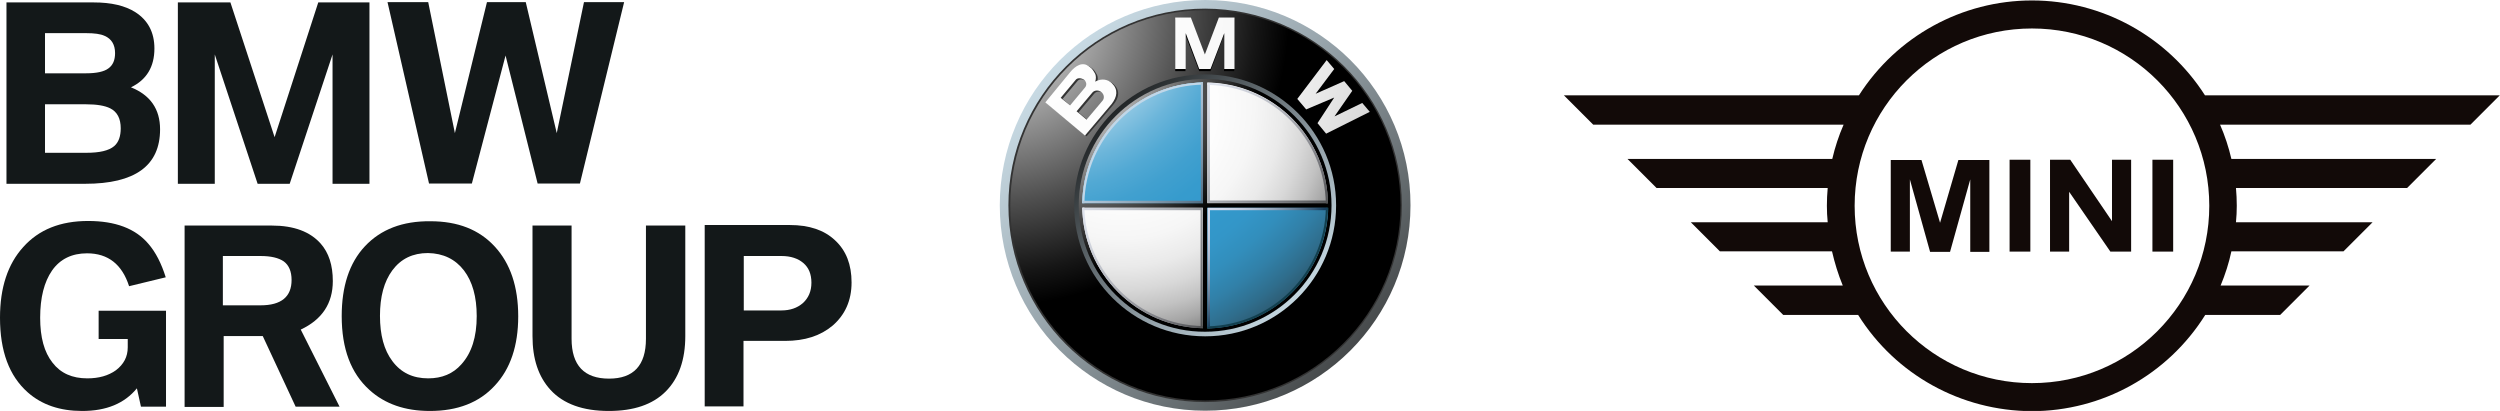 <?xml version="1.0" encoding="utf-8"?>
<!-- Generator: Adobe Illustrator 25.3.1, SVG Export Plug-In . SVG Version: 6.00 Build 0)  -->
<svg version="1.1" id="svg3684" xmlns:svg="http://www.w3.org/2000/svg"
	 xmlns="http://www.w3.org/2000/svg" xmlns:xlink="http://www.w3.org/1999/xlink" x="0px" y="0px" viewBox="0 0 927.7 152.5"
	 style="enable-background:new 0 0 927.7 152.5;" xml:space="preserve">
<style type="text/css">
	.st0{fill:#120A08;}
	.st1{fill:#131819;}
	.st2{fill:url(#SVGID_1_);}
	.st3{fill:#333333;}
	.st4{fill:url(#SVGID_2_);}
	.st5{fill:url(#SVGID_3_);}
	.st6{fill:url(#SVGID_4_);}
	.st7{fill:url(#SVGID_5_);}
	.st8{fill:url(#SVGID_6_);}
	.st9{fill:url(#SVGID_7_);}
	.st10{fill:url(#SVGID_8_);}
	.st11{fill:url(#SVGID_9_);}
	.st12{fill:url(#SVGID_10_);}
	.st13{fill:url(#SVGID_11_);}
	.st14{fill:url(#SVGID_12_);}
	.st15{fill:#C2D7E8;}
	.st16{fill:url(#SVGID_13_);}
	.st17{fill:#12404F;}
	.st18{fill:url(#SVGID_14_);}
	.st19{fill:url(#SVGID_15_);}
	.st20{fill:url(#SVGID_16_);}
	.st21{fill:url(#SVGID_17_);}
</style>
<g>
	<g id="layer1_1_" transform="translate(-22.58,-154.432)">
		<path id="circle828" class="st0" d="M776.6,154.6c-26,0-50.2,13.3-64.2,35.2H602.9l10.9,10.9h92.9c-1.8,4.1-3.2,8.4-4.2,12.7h-76
			l10.8,10.8h63.5c-0.2,2.2-0.3,4.4-0.3,6.6c0,2,0.1,4.1,0.3,6.1H650l10.8,10.8h41.6c1,4.3,2.3,8.6,4,12.7h-33l10.9,10.9h27.8
			c13.9,22.2,38.2,35.6,64.4,35.7c26.2,0,50.5-13.5,64.4-35.7h27.8l10.9-10.9h-33c1.7-4.1,3.1-8.4,4-12.7h41.6l10.8-10.8h-50.7
			c0.2-2,0.3-4.1,0.3-6.1c0-2.2-0.1-4.4-0.3-6.6h63.5l10.8-10.8h-76c-1-4.3-2.4-8.6-4.2-12.7h92.9l10.9-10.9H840.8
			C826.8,167.9,802.6,154.6,776.6,154.6z M776.6,165c36.4,0,65.8,29.5,65.8,65.8l0,0c0,36.4-29.5,65.8-65.8,65.8
			c-36.4,0-65.8-29.5-65.8-65.8S740.2,165,776.6,165L776.6,165z M724.2,213.7v34.1h7.1V221l7.5,26.9h7.4l7.5-26.9v26.9h7.1v-34.1
			h-11.5l-6.8,23.3l-6.9-23.3H724.2z M768.3,213.7v34.1h7.7v-34.1H768.3z M783.3,213.7v34.1h7.1v-22.2l15.3,22.2h7.7v-34.1h-7.1
			v22.8l-15.5-22.8H783.3z M821.3,213.7v34.1h7.7v-34.1H821.3z"/>
	</g>
	<g>
		<g>
			<g>
				<polygon class="st1" points="175.1,68.1 187.6,20.6 199.5,68.1 215.2,68.1 231.6,0.8 216.7,0.8 206.6,49.4 195.1,0.8 180.7,0.8 
					168.8,49.4 158.9,0.8 143.8,0.8 159.2,68.1 				"/>
				<polygon class="st1" points="79.7,68.2 79.7,20.2 95.6,68.2 107.5,68.2 123.4,20.2 123.4,68.2 137.1,68.2 137.1,0.9 118.1,0.9 
					101.9,50.9 85.5,0.9 66,0.9 66,68.2 				"/>
				<path class="st1" d="M16.7,12.3H32c3,0,5.3,0.3,6.8,1c2.6,1.1,3.9,3.3,3.9,6.4c0,2.6-0.8,4.5-2.5,5.7c-1.6,1.2-4.4,1.8-8.2,1.8
					H16.7V12.3z M16.7,38.7h15.2c4,0,7,0.5,9,1.5c2.6,1.3,3.9,3.8,3.9,7.4c0,3-0.8,5.2-2.4,6.6c-2,1.7-5.4,2.5-10.4,2.5H16.7V38.7z
					 M31.6,68.2c18.5,0,27.8-6.7,27.8-20.2c0-7.5-3.6-12.7-10.8-15.6c5.8-2.8,8.7-7.6,8.7-14.4c0-6-2.4-10.5-7.1-13.5
					c-3.8-2.4-8.9-3.6-15.4-3.6H2.4v67.3H31.6z"/>
			</g>
			<g>
				<path class="st1" d="M197.6,124.7c0,8.5,2.2,15.1,6.7,20c4.8,5.2,12,7.8,21.6,7.8c9.3,0,16.3-2.4,21.1-7.2
					c4.9-4.9,7.3-11.8,7.3-20.6v-41h-14.6v42c0,9.9-4.6,14.8-13.7,14.8c-9.2,0-13.9-4.9-13.9-14.8v-42h-14.5V124.7z"/>
				<path class="st1" d="M172.2,100.4c3.1,4.1,4.7,9.7,4.7,16.9c0,7.8-1.9,13.7-5.7,17.9c-3.1,3.5-7.2,5.2-12.3,5.2
					c-5.7,0-10.1-2.1-13.3-6.4c-3.1-4.1-4.6-9.7-4.6-16.8c0-7.1,1.5-12.7,4.6-16.9c3.2-4.3,7.6-6.4,13.2-6.4
					C164.5,94,169,96.2,172.2,100.4 M135.4,91.4c-5.8,6.2-8.6,14.9-8.6,25.9c0,12.1,3.4,21.2,10.3,27.4c5.7,5.2,13.2,7.8,22.4,7.8
					c10.3,0,18.3-3.1,24.1-9.4c5.8-6.2,8.7-14.8,8.7-25.7c0-11-2.9-19.6-8.7-25.9c-5.8-6.3-13.7-9.4-23.9-9.4
					C149.4,82,141.3,85.1,135.4,91.4"/>
				<path class="st1" d="M82.7,95h14c3.9,0,6.7,0.7,8.6,2c1.9,1.4,2.9,3.7,2.9,6.9c0,6.2-3.8,9.4-11.5,9.4h-14V95z M83,150.9v-26.2
					h14.5l12.2,26.2H126l-14.4-28.6c7.9-3.7,11.9-9.7,11.9-18c0-5.9-1.5-10.5-4.5-13.9c-3.9-4.4-9.9-6.7-18.1-6.7H68.5v67.3H83z"/>
				<path class="st1" d="M55,90.4C50.2,84.8,42.8,82,32.7,82c-10.3,0-18.3,3.2-24.1,9.7C2.9,98,0,106.7,0,117.9
					c0,12.4,3.4,21.6,10.3,27.7c5.2,4.6,11.9,6.9,20.2,6.9c9,0,15.7-2.8,20.3-8.4l1.5,6.8h9.3v-35.6h-25v10.5h10.8v3.1
					c0,3.5-1.5,6.3-4.4,8.5c-2.8,2-6.3,3-10.6,3c-5.6,0-9.9-1.9-12.9-5.8c-3.1-3.9-4.6-9.4-4.6-16.7c0-7.5,1.5-13.3,4.4-17.5
					c3-4.3,7.4-6.4,13-6.4c7.8,0,13,4.1,15.6,12.2l13.6-3.3C59.9,97.8,57.8,93.6,55,90.4"/>
			</g>
		</g>
		<path class="st1" d="M275.9,95H290c3.4,0,6.1,0.9,8.1,2.6c2,1.7,3,4.1,3,7.3c0,3.2-1.1,5.7-3.2,7.6c-2.1,1.8-4.7,2.7-8,2.7h-13.9
			V95z M275.9,150.8v-24.3h15.4c7.4,0,13.2-1.9,17.7-5.7c4.6-4,7-9.3,7-16c0-6.6-2-11.8-6.1-15.6c-4-3.8-9.6-5.7-16.8-5.7h-31.6
			v67.3H275.9z"/>
	</g>
	<g>
		
			<linearGradient id="SVGID_1_" gradientUnits="userSpaceOnUse" x1="359.817" y1="158.94" x2="521.599" y2="2.605" gradientTransform="matrix(1 0 0 -1 0 150.719)">
			<stop  offset="0" style="stop-color:#DFF4FF"/>
			<stop  offset="9.840000e-02" style="stop-color:#D6EAF5"/>
			<stop  offset="0.268" style="stop-color:#BFD0D9"/>
			<stop  offset="0.488" style="stop-color:#98A5AC"/>
			<stop  offset="0.747" style="stop-color:#646B6E"/>
			<stop  offset="1" style="stop-color:#2B2B2B"/>
		</linearGradient>
		<path class="st2" d="M447.2,0C405.1,0,371,34.1,371,76.2c0,42.1,34.1,76.2,76.2,76.2c42.1,0,76.2-34.1,76.2-76.2
			C523.5,34.1,489.3,0,447.2,0z M447.2,148.7c-40,0-72.4-32.4-72.4-72.4c0-40,32.4-72.4,72.4-72.4c40,0,72.4,32.4,72.4,72.4
			C519.7,116.3,487.2,148.7,447.2,148.7z"/>
		<path class="st3" d="M520.2,76.2c0,40.3-32.7,73-73,73c-40.3,0-73-32.7-73-73c0-40.3,32.7-73,73-73
			C487.5,3.3,520.2,35.9,520.2,76.2L520.2,76.2z"/>
		
			<radialGradient id="SVGID_2_" cx="370.028" cy="145.676" r="108.328" gradientTransform="matrix(1 0 0 -1 0 150.719)" gradientUnits="userSpaceOnUse">
			<stop  offset="0" style="stop-color:#FFFFFF"/>
			<stop  offset="0.306" style="stop-color:#A8A8A8"/>
			<stop  offset="0.646" style="stop-color:#4F4F4F"/>
			<stop  offset="0.885" style="stop-color:#161616"/>
			<stop  offset="1" style="stop-color:#000000"/>
		</radialGradient>
		<path class="st4" d="M519.7,76.2c0,40-32.4,72.4-72.4,72.4c-40,0-72.4-32.4-72.4-72.4c0-40,32.4-72.4,72.4-72.4
			C487.2,3.8,519.7,36.2,519.7,76.2z"/>
		
			<linearGradient id="SVGID_3_" gradientUnits="userSpaceOnUse" x1="-858.002" y1="40.737" x2="-754.964" y2="-58.832" gradientTransform="matrix(-1 0 0 1 -355.104 89.306)">
			<stop  offset="0" style="stop-color:#DFF4FF"/>
			<stop  offset="8.550000e-02" style="stop-color:#D6EAF5"/>
			<stop  offset="0.233" style="stop-color:#BED0D9"/>
			<stop  offset="0.424" style="stop-color:#96A4AC"/>
			<stop  offset="0.652" style="stop-color:#5F686D"/>
			<stop  offset="0.907" style="stop-color:#1A1D1E"/>
			<stop  offset="1" style="stop-color:#000000"/>
		</linearGradient>
		<path class="st5" d="M495.8,76.2c0,26.8-21.7,48.6-48.6,48.6c-26.8,0-48.6-21.7-48.6-48.6c0-26.8,21.7-48.6,48.6-48.6
			C474,27.7,495.8,49.4,495.8,76.2z"/>
		<polygon points="449.2,26.4 454.2,13 454.2,26.4 458,26.4 458,7.2 452.3,7.2 447.1,20.9 447.1,20.9 441.9,7.2 436.1,7.2 
			436.1,26.4 439.9,26.4 439.9,13 445,26.4 		"/>
		<polygon points="501.8,35 495.2,44.5 505.5,39.4 508.3,42.8 492.1,50.9 488.8,47 495.1,37.5 495.1,37.5 484.6,41.9 481.3,38 
			492.2,23.5 495,26.9 488.2,36.1 498.8,31.4 		"/>
		<path class="st3" d="M413.3,31.3c-1.5-1.5-3.9-1.9-6.2-0.6c0.4-1.1,0.3-2.2,0-2.9c-1-1.8-1.3-2-2.1-2.6c-2.6-2.2-5.3-0.3-7.2,2
			l-9.3,11.1l14.7,12.3l9.9-11.7C415.3,36.3,415.7,33.6,413.3,31.3L413.3,31.3z M394.3,36.7l5.6-6.7c0.7-0.8,2.1-0.7,3.1,0.1
			c1,0.9,1,2.1,0.3,2.9l-5.6,6.6L394.3,36.7z M409.8,37.8l-5.9,7l-3.7-3.1l5.9-7c0.7-0.8,2.2-1,3.2-0.2
			C410.5,35.4,410.6,36.9,409.8,37.8L409.8,37.8z"/>
		
			<radialGradient id="SVGID_4_" cx="350.573" cy="156.708" r="260.295" gradientTransform="matrix(1 0 0 -1 0 150.719)" gradientUnits="userSpaceOnUse">
			<stop  offset="0" style="stop-color:#FFFFFF"/>
			<stop  offset="0.31" style="stop-color:#FDFDFD"/>
			<stop  offset="0.451" style="stop-color:#F6F6F6"/>
			<stop  offset="0.557" style="stop-color:#E9E9E9"/>
			<stop  offset="0.646" style="stop-color:#D7D7D7"/>
			<stop  offset="0.724" style="stop-color:#BFBFBF"/>
			<stop  offset="0.794" style="stop-color:#A2A2A2"/>
			<stop  offset="0.859" style="stop-color:#808080"/>
			<stop  offset="0.92" style="stop-color:#575757"/>
			<stop  offset="0.975" style="stop-color:#2B2B2B"/>
			<stop  offset="1" style="stop-color:#141414"/>
		</radialGradient>
		<polygon class="st6" points="449.2,25.6 454.3,12.3 454.3,25.6 458.1,25.6 458.1,6.5 452.3,6.5 447.1,20.2 447.1,20.2 441.9,6.5 
			436.1,6.5 436.1,25.6 440,25.6 440,12.3 445,25.6 		"/>
		
			<radialGradient id="SVGID_5_" cx="350.561" cy="156.708" r="260.317" gradientTransform="matrix(1 0 0 -1 0 150.719)" gradientUnits="userSpaceOnUse">
			<stop  offset="0" style="stop-color:#FFFFFF"/>
			<stop  offset="0.31" style="stop-color:#FDFDFD"/>
			<stop  offset="0.451" style="stop-color:#F6F6F6"/>
			<stop  offset="0.557" style="stop-color:#E9E9E9"/>
			<stop  offset="0.646" style="stop-color:#D7D7D7"/>
			<stop  offset="0.724" style="stop-color:#BFBFBF"/>
			<stop  offset="0.794" style="stop-color:#A2A2A2"/>
			<stop  offset="0.859" style="stop-color:#808080"/>
			<stop  offset="0.92" style="stop-color:#575757"/>
			<stop  offset="0.975" style="stop-color:#2B2B2B"/>
			<stop  offset="1" style="stop-color:#141414"/>
		</radialGradient>
		<polygon class="st7" points="501.8,33.7 495.2,43.2 505.5,38.2 508.3,41.5 492.1,49.6 488.9,45.7 495.1,36.2 495.1,36.2 
			484.7,40.6 481.4,36.7 492.3,22.3 495.1,25.6 488.2,34.8 498.8,30.1 		"/>
		
			<radialGradient id="SVGID_6_" cx="350.547" cy="156.785" r="260.517" gradientTransform="matrix(1 0 0 -1 0 150.719)" gradientUnits="userSpaceOnUse">
			<stop  offset="0" style="stop-color:#FFFFFF"/>
			<stop  offset="0.31" style="stop-color:#FDFDFD"/>
			<stop  offset="0.451" style="stop-color:#F6F6F6"/>
			<stop  offset="0.557" style="stop-color:#E9E9E9"/>
			<stop  offset="0.646" style="stop-color:#D7D7D7"/>
			<stop  offset="0.724" style="stop-color:#BFBFBF"/>
			<stop  offset="0.794" style="stop-color:#A2A2A2"/>
			<stop  offset="0.859" style="stop-color:#808080"/>
			<stop  offset="0.92" style="stop-color:#575757"/>
			<stop  offset="0.975" style="stop-color:#2B2B2B"/>
			<stop  offset="1" style="stop-color:#141414"/>
		</radialGradient>
		<path class="st8" d="M412.6,30.9c-1.5-1.5-3.9-1.9-6.2-0.6c0.4-1.1,0.3-2.2,0-2.9c-1-1.8-1.3-2-2.1-2.6c-2.6-2.2-5.3-0.3-7.2,2
			L387.9,38l14.7,12.3l9.9-11.7C414.6,35.9,415,33.2,412.6,30.9L412.6,30.9z M393.6,36.3l5.6-6.7c0.6-0.8,2.1-0.7,3.1,0
			c1,0.9,1,2.1,0.3,2.9l-5.5,6.6L393.6,36.3z M409.1,37.4l-5.9,7l-3.7-3.1l5.9-7c0.7-0.8,2.1-1,3.2-0.2
			C409.8,35,409.9,36.5,409.1,37.4L409.1,37.4z"/>
		
			<radialGradient id="SVGID_7_" cx="397.192" cy="120.621" r="70.21" gradientTransform="matrix(1 0 0 -1 0 150.719)" gradientUnits="userSpaceOnUse">
			<stop  offset="0" style="stop-color:#E6E6E6"/>
			<stop  offset="0.104" style="stop-color:#D6D6D6"/>
			<stop  offset="0.307" style="stop-color:#ADADAD"/>
			<stop  offset="0.588" style="stop-color:#6C6C6C"/>
			<stop  offset="0.933" style="stop-color:#121212"/>
			<stop  offset="1" style="stop-color:#000000"/>
		</radialGradient>
		<path class="st9" d="M400.3,76.2c0-25.9,21-46.9,46.9-46.9c25.9,0,46.9,21,46.9,46.9c0,25.9-21,46.9-46.9,46.9
			C421.3,123.2,400.3,102.2,400.3,76.2L400.3,76.2z"/>
		
			<radialGradient id="SVGID_8_" cx="416.395" cy="111.178" r="102.105" gradientTransform="matrix(1 0 0 -1 0 150.719)" gradientUnits="userSpaceOnUse">
			<stop  offset="0" style="stop-color:#FFFFFF"/>
			<stop  offset="0.344" style="stop-color:#FDFDFD"/>
			<stop  offset="0.481" style="stop-color:#F6F6F6"/>
			<stop  offset="0.582" style="stop-color:#EAEAEA"/>
			<stop  offset="0.665" style="stop-color:#D8D8D8"/>
			<stop  offset="0.737" style="stop-color:#C2C2C2"/>
			<stop  offset="0.802" style="stop-color:#A6A6A6"/>
			<stop  offset="0.86" style="stop-color:#848484"/>
			<stop  offset="0.913" style="stop-color:#5F5F5F"/>
			<stop  offset="0.949" style="stop-color:#404040"/>
			<stop  offset="0.957" style="stop-color:#404040"/>
			<stop  offset="1" style="stop-color:#404040"/>
			<stop  offset="1" style="stop-color:#000000"/>
		</radialGradient>
		<path class="st10" d="M401.6,76.2c0-25.2,20.4-45.6,45.6-45.6s45.6,20.4,45.6,45.6c0,25.2-20.4,45.6-45.6,45.6
			C422,121.8,401.6,101.4,401.6,76.2L401.6,76.2z"/>
		
			<radialGradient id="SVGID_9_" cx="386.415" cy="149.883" r="180.829" gradientTransform="matrix(1 0 0 -1 0 150.719)" gradientUnits="userSpaceOnUse">
			<stop  offset="0.169" style="stop-color:#FFFFFF"/>
			<stop  offset="0.196" style="stop-color:#E0EFF7"/>
			<stop  offset="0.241" style="stop-color:#B2D9EC"/>
			<stop  offset="0.287" style="stop-color:#8BC5E2"/>
			<stop  offset="0.335" style="stop-color:#6BB5DA"/>
			<stop  offset="0.384" style="stop-color:#52A9D4"/>
			<stop  offset="0.436" style="stop-color:#41A0CF"/>
			<stop  offset="0.491" style="stop-color:#369BCD"/>
			<stop  offset="0.556" style="stop-color:#3399CC"/>
			<stop  offset="0.606" style="stop-color:#3396C8"/>
			<stop  offset="0.655" style="stop-color:#328EBC"/>
			<stop  offset="0.705" style="stop-color:#3180A8"/>
			<stop  offset="0.754" style="stop-color:#2F6D8C"/>
			<stop  offset="0.803" style="stop-color:#2D5468"/>
			<stop  offset="0.851" style="stop-color:#2A373D"/>
			<stop  offset="0.871" style="stop-color:#292929"/>
		</radialGradient>
		<path class="st11" d="M401.6,76.2h45.7V30.6C422,30.6,401.6,51,401.6,76.2z"/>
		
			<radialGradient id="SVGID_10_" cx="386.415" cy="149.884" r="180.825" gradientTransform="matrix(1 0 0 -1 0 150.719)" gradientUnits="userSpaceOnUse">
			<stop  offset="0.169" style="stop-color:#FFFFFF"/>
			<stop  offset="0.196" style="stop-color:#E0EFF7"/>
			<stop  offset="0.241" style="stop-color:#B2D9EC"/>
			<stop  offset="0.287" style="stop-color:#8BC5E2"/>
			<stop  offset="0.335" style="stop-color:#6BB5DA"/>
			<stop  offset="0.384" style="stop-color:#52A9D4"/>
			<stop  offset="0.436" style="stop-color:#41A0CF"/>
			<stop  offset="0.491" style="stop-color:#369BCD"/>
			<stop  offset="0.556" style="stop-color:#3399CC"/>
			<stop  offset="0.606" style="stop-color:#3396C8"/>
			<stop  offset="0.655" style="stop-color:#328EBC"/>
			<stop  offset="0.705" style="stop-color:#3180A8"/>
			<stop  offset="0.754" style="stop-color:#2F6D8C"/>
			<stop  offset="0.803" style="stop-color:#2D5468"/>
			<stop  offset="0.851" style="stop-color:#2A373D"/>
			<stop  offset="0.871" style="stop-color:#292929"/>
		</radialGradient>
		<path class="st12" d="M447.2,76.2v45.7c25.2,0,45.7-20.4,45.7-45.7L447.2,76.2z"/>
		
			<radialGradient id="SVGID_11_" cx="398.151" cy="119.737" r="68.864" gradientTransform="matrix(1 0 0 -1 0 150.719)" gradientUnits="userSpaceOnUse">
			<stop  offset="0" style="stop-color:#E6E6E6"/>
			<stop  offset="0.104" style="stop-color:#D6D6D6"/>
			<stop  offset="0.307" style="stop-color:#ADADAD"/>
			<stop  offset="0.588" style="stop-color:#6C6C6C"/>
			<stop  offset="0.933" style="stop-color:#121212"/>
			<stop  offset="1" style="stop-color:#000000"/>
		</radialGradient>
		<polygon class="st13" points="493.3,75.4 448,75.4 448,30.2 446.4,30.2 446.4,75.4 401.2,75.4 401.2,77.1 446.4,77.1 446.4,122.3 
			448,122.3 448,77.1 493.3,77.1 		"/>
		
			<linearGradient id="SVGID_12_" gradientUnits="userSpaceOnUse" x1="438.197" y1="136.931" x2="505.353" y2="72.037" gradientTransform="matrix(1 0 0 -1 0 150.719)">
			<stop  offset="0" style="stop-color:#F0F4FF"/>
			<stop  offset="0.109" style="stop-color:#EBEFF9"/>
			<stop  offset="0.247" style="stop-color:#DCE0EA"/>
			<stop  offset="0.403" style="stop-color:#C4C7CF"/>
			<stop  offset="0.57" style="stop-color:#A2A4AB"/>
			<stop  offset="0.747" style="stop-color:#76777C"/>
			<stop  offset="0.929" style="stop-color:#414243"/>
			<stop  offset="1" style="stop-color:#2B2B2B"/>
		</linearGradient>
		<path class="st14" d="M448,31.5c24.1,0.4,43.5,19.9,44,44h0.8c-0.4-24.5-20.2-44.3-44.8-44.8L448,31.5L448,31.5z"/>
		<path class="st15" d="M402.4,75.4c0.4-24.1,19.9-43.6,44-44v-0.8C421.8,31,402,50.9,401.6,75.4L402.4,75.4L402.4,75.4z"/>
		
			<linearGradient id="SVGID_13_" gradientUnits="userSpaceOnUse" x1="383.688" y1="82.142" x2="450.845" y2="17.246" gradientTransform="matrix(1 0 0 -1 0 150.719)">
			<stop  offset="0" style="stop-color:#F0F4FF"/>
			<stop  offset="0.109" style="stop-color:#EBEFF9"/>
			<stop  offset="0.247" style="stop-color:#DCE0EA"/>
			<stop  offset="0.403" style="stop-color:#C4C7CF"/>
			<stop  offset="0.57" style="stop-color:#A2A4AB"/>
			<stop  offset="0.747" style="stop-color:#76777C"/>
			<stop  offset="0.929" style="stop-color:#414243"/>
			<stop  offset="1" style="stop-color:#2B2B2B"/>
		</linearGradient>
		<path class="st16" d="M446.4,121c-24.1-0.4-43.5-19.9-44-44h-0.8c0.4,24.5,20.2,44.3,44.8,44.8L446.4,121L446.4,121z"/>
		<path class="st17" d="M492,77.1c-0.4,24.1-19.9,43.5-44,44v0.8c24.5-0.4,44.3-20.2,44.8-44.8H492z"/>
		
			<linearGradient id="SVGID_14_" gradientUnits="userSpaceOnUse" x1="416.177" y1="105.282" x2="451.001" y2="71.631" gradientTransform="matrix(1 0 0 -1 0 150.719)">
			<stop  offset="0" style="stop-color:#C2D7E8"/>
			<stop  offset="0.134" style="stop-color:#BACFE1"/>
			<stop  offset="0.343" style="stop-color:#A4BACD"/>
			<stop  offset="0.6" style="stop-color:#8098AC"/>
			<stop  offset="0.894" style="stop-color:#4E697F"/>
			<stop  offset="1" style="stop-color:#3A566D"/>
		</linearGradient>
		<polygon class="st18" points="445.6,30.6 445.6,74.5 401.6,74.5 401.6,75.4 445.6,75.4 446.4,75.4 446.4,74.5 446.4,30.6 		"/>
		
			<linearGradient id="SVGID_15_" gradientUnits="userSpaceOnUse" x1="398.737" y1="97.037" x2="465.218" y2="32.794" gradientTransform="matrix(1 0 0 -1 0 150.719)">
			<stop  offset="0" style="stop-color:#F0F4FF"/>
			<stop  offset="9.730001e-02" style="stop-color:#E8EBF6"/>
			<stop  offset="0.257" style="stop-color:#D1D4DD"/>
			<stop  offset="0.459" style="stop-color:#ABAEB5"/>
			<stop  offset="0.695" style="stop-color:#78797D"/>
			<stop  offset="0.958" style="stop-color:#363637"/>
			<stop  offset="1" style="stop-color:#2B2B2B"/>
		</linearGradient>
		<polygon class="st19" points="445.5,121.4 445.5,78 402,78 402,77.1 445.5,77.1 446.3,77.1 446.3,78 446.3,121.4 		"/>
		
			<linearGradient id="SVGID_16_" gradientUnits="userSpaceOnUse" x1="447.737" y1="73.206" x2="471.057" y2="50.672" gradientTransform="matrix(1 0 0 -1 0 150.719)">
			<stop  offset="0" style="stop-color:#D9DEF0"/>
			<stop  offset="0.123" style="stop-color:#D4DAEC"/>
			<stop  offset="0.263" style="stop-color:#C7CFE2"/>
			<stop  offset="0.411" style="stop-color:#B0BCD1"/>
			<stop  offset="0.566" style="stop-color:#90A1B8"/>
			<stop  offset="0.725" style="stop-color:#677F99"/>
			<stop  offset="0.885" style="stop-color:#355674"/>
			<stop  offset="0.972" style="stop-color:#173D5D"/>
		</linearGradient>
		<polygon class="st20" points="449,121.4 449,78 492.4,78 492.4,77.1 449,77.1 448.1,77.1 448.1,78 448.1,121.4 		"/>
		
			<linearGradient id="SVGID_17_" gradientUnits="userSpaceOnUse" x1="423.882" y1="121.418" x2="490.291" y2="57.245" gradientTransform="matrix(1 0 0 -1 0 150.719)">
			<stop  offset="0" style="stop-color:#F0F4FF"/>
			<stop  offset="0.109" style="stop-color:#EBEFF9"/>
			<stop  offset="0.247" style="stop-color:#DCE0EA"/>
			<stop  offset="0.403" style="stop-color:#C4C7CF"/>
			<stop  offset="0.57" style="stop-color:#A2A4AB"/>
			<stop  offset="0.747" style="stop-color:#76777C"/>
			<stop  offset="0.929" style="stop-color:#414243"/>
			<stop  offset="1" style="stop-color:#2B2B2B"/>
		</linearGradient>
		<polygon class="st21" points="449,31 449,74.4 492.4,74.4 492.4,75.3 449,75.3 448.1,75.3 448.1,74.4 448.1,31 		"/>
	</g>
</g>
</svg>

